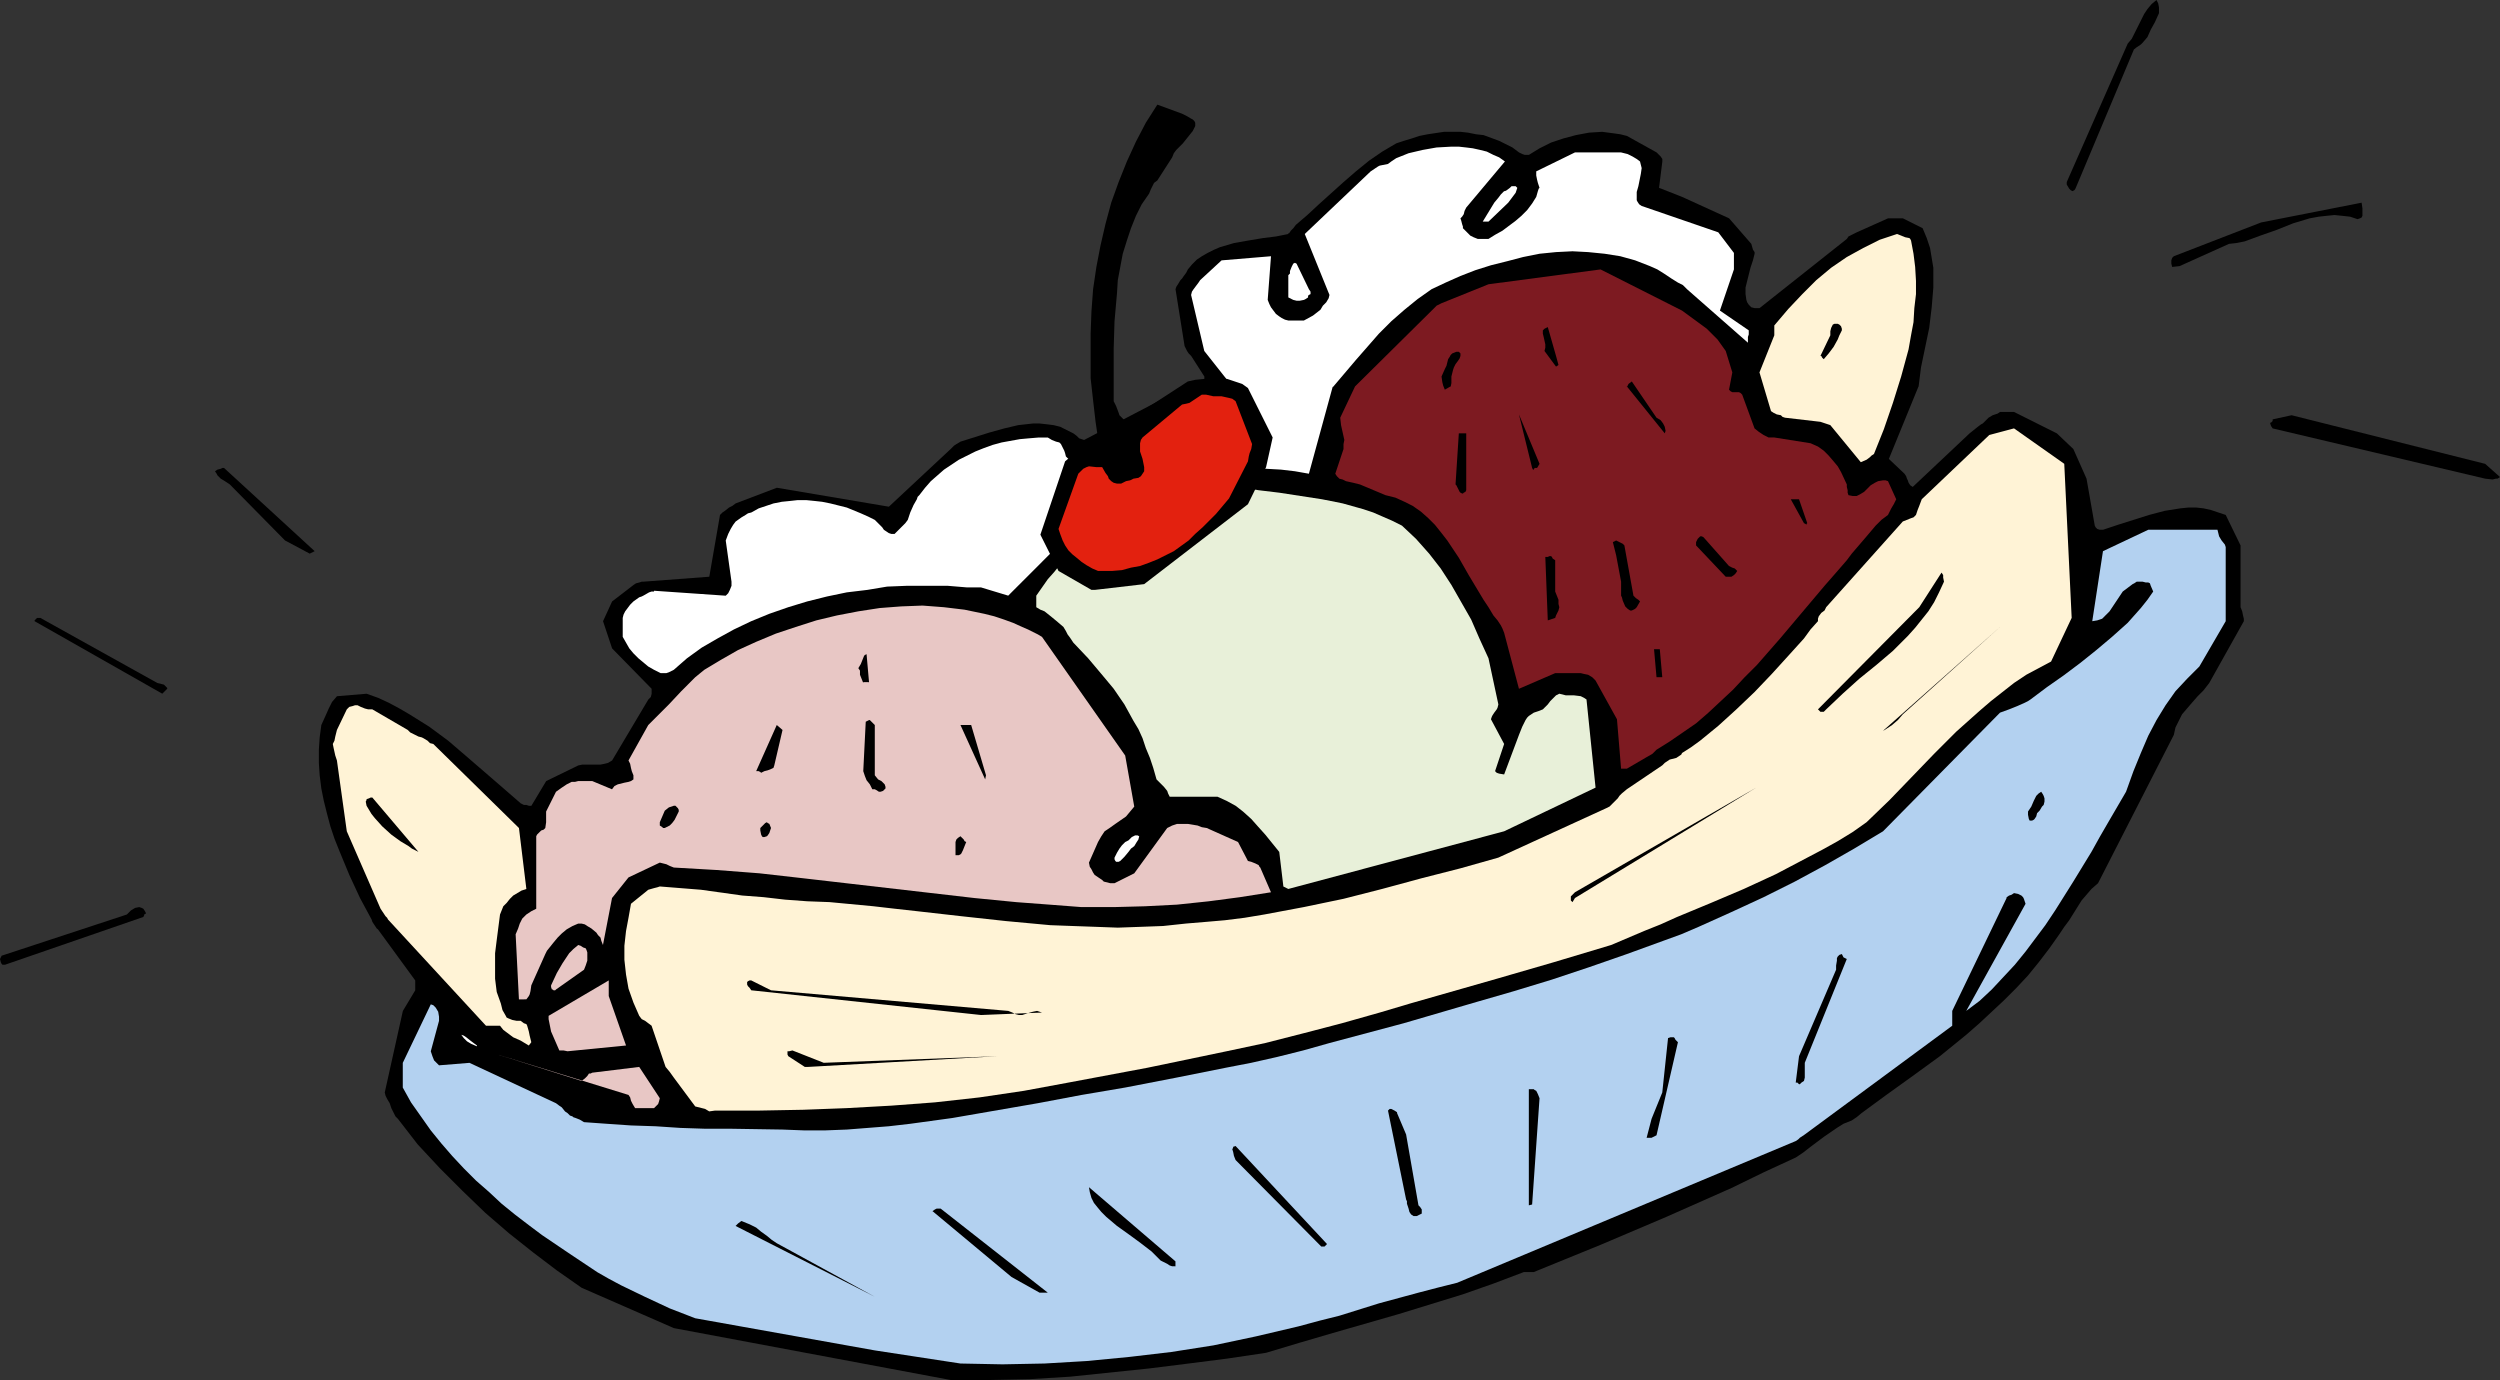 <?xml version="1.0" encoding="UTF-8" standalone="no"?>
<svg
   version="1.0"
   width="129.766mm"
   height="71.631mm"
   id="svg58"
   sodipodi:docname="Banana Split 08.wmf"
   xmlns:inkscape="http://www.inkscape.org/namespaces/inkscape"
   xmlns:sodipodi="http://sodipodi.sourceforge.net/DTD/sodipodi-0.dtd"
   xmlns="http://www.w3.org/2000/svg"
   xmlns:svg="http://www.w3.org/2000/svg">
  <rect width="100%" height="100%" fill="#333333" stroke="none"/>
  <sodipodi:namedview
     id="namedview58"
     pagecolor="#ffffff"
     bordercolor="#000000"
     borderopacity="0.25"
     inkscape:showpageshadow="2"
     inkscape:pageopacity="0.0"
     inkscape:pagecheckerboard="0"
     inkscape:deskcolor="#d1d1d1"
     inkscape:document-units="mm" />
  <defs
     id="defs1">
    <pattern
       id="WMFhbasepattern"
       patternUnits="userSpaceOnUse"
       width="6"
       height="6"
       x="0"
       y="0" />
  </defs>
  <path
     style="fill:#000000;fill-opacity:1;fill-rule:evenodd;stroke:none"
     d="m 186.486,270.729 h 7.757 l 7.757,-0.162 7.918,-0.485 7.757,-0.808 7.757,-0.808 7.757,-0.97 7.595,-0.97 7.595,-1.131 6.464,-1.94 6.626,-1.94 12.928,-3.717 6.302,-1.94 6.302,-1.94 5.979,-2.101 5.979,-2.263 h 1.939 l 13.09,-5.334 12.928,-5.495 12.766,-5.657 6.302,-3.071 6.302,-2.909 1.454,-0.97 1.454,-1.131 2.586,-1.94 2.586,-1.778 1.293,-0.808 1.616,-0.647 0.97,-0.647 0.97,-0.808 4.848,-3.556 5.171,-3.717 5.333,-3.879 5.171,-4.202 2.586,-2.263 2.424,-2.263 2.424,-2.263 2.424,-2.424 2.262,-2.424 2.101,-2.586 2.101,-2.748 1.939,-2.748 0.97,-1.455 0.97,-1.293 1.616,-2.586 0.808,-1.293 0.97,-1.131 0.97,-1.131 1.293,-1.131 14.867,-29.093 0.323,-1.455 0.646,-1.293 0.646,-1.293 0.97,-1.131 0.97,-1.131 1.131,-1.293 1.131,-1.131 1.131,-1.455 6.787,-12.122 v -0.485 l -0.162,-0.647 -0.162,-0.808 -0.323,-0.808 v -12.122 l -2.909,-5.98 -1.454,-0.485 -1.454,-0.485 -1.454,-0.323 -1.454,-0.162 h -1.454 l -1.616,0.162 -3.07,0.485 -3.07,0.808 -3.07,0.97 -3.07,0.97 -2.909,0.97 h -0.646 l -0.485,-0.162 -0.323,-0.323 -0.162,-0.323 -1.616,-9.213 -2.586,-5.819 -3.232,-3.071 -8.403,-4.202 h -2.747 l -0.485,0.323 -0.97,0.323 -0.808,0.485 -0.485,0.485 -0.323,0.323 -0.323,0.323 -0.323,0.162 -0.646,0.485 -0.808,0.647 -0.808,0.647 -11.15,10.506 -0.485,-0.323 -0.323,-0.485 -0.162,-0.485 -0.162,-0.323 -0.162,-0.485 -0.323,-0.485 -3.07,-2.909 5.818,-14.223 v 0.162 l 0.485,-3.879 0.808,-3.879 0.808,-3.879 0.485,-4.041 0.323,-3.879 v -1.94 -1.94 l -0.323,-1.94 -0.323,-1.94 -0.646,-1.94 -0.808,-1.94 -3.878,-1.94 h -2.909 l -6.141,2.748 -0.97,0.485 -0.646,0.323 -0.323,0.485 v 0 l -17.13,13.577 h -0.97 l -0.646,-0.162 -0.485,-0.485 -0.323,-0.485 -0.162,-0.485 -0.162,-1.131 v -1.293 l 0.323,-1.293 0.646,-2.586 0.485,-1.455 0.323,-1.293 v -0.323 l -0.323,-0.485 -0.323,-1.131 -4.363,-5.011 -9.211,-4.202 -4.525,-1.778 0.646,-5.172 v -0.485 l -0.323,-0.485 -0.323,-0.323 -0.485,-0.485 -5.818,-3.233 -1.293,-0.323 -1.131,-0.162 -2.424,-0.323 -2.586,0.162 -2.586,0.485 -2.424,0.647 -2.424,0.808 -2.262,1.131 -2.101,1.293 h -0.808 l -0.485,-0.162 -0.646,-0.323 -1.293,-0.97 -1.293,-0.647 -1.293,-0.647 -3.07,-1.131 -1.454,-0.162 -1.616,-0.323 -1.454,-0.162 h -1.616 -1.616 l -3.232,0.485 -1.616,0.323 -1.454,0.485 -1.616,0.485 -1.454,0.485 -2.747,1.616 -2.586,1.778 -2.586,2.101 -2.424,2.101 -4.848,4.364 -2.262,2.101 -2.262,1.94 -0.485,0.647 -0.485,0.485 -0.323,0.485 h -0.162 v 0.162 l -2.424,0.485 -2.586,0.323 -2.909,0.485 -2.747,0.485 -2.747,0.808 -1.131,0.485 -1.293,0.647 -1.131,0.647 -0.97,0.647 -0.97,0.97 -0.808,0.97 -0.323,0.647 -0.485,0.647 -0.323,0.485 -0.323,0.323 -0.485,0.808 -0.323,0.485 -0.162,0.485 1.778,11.152 0.485,0.97 0.323,0.485 0.485,0.485 2.586,4.041 v 0.485 0.485 l -0.162,0.323 -0.323,0.323 -5.171,1.455 -17.938,9.375 -0.485,-0.162 -0.485,-0.162 -0.485,-0.485 -0.646,-0.485 -1.293,-0.647 -1.293,-0.647 -1.293,-0.323 -1.293,-0.162 -1.454,-0.162 h -1.293 l -1.454,0.162 -1.454,0.162 -2.747,0.647 -2.909,0.808 -5.656,1.778 -0.808,0.485 -0.485,0.323 -0.646,0.647 -12.12,11.314 -21.978,-3.717 -8.08,3.071 -0.646,0.485 -0.646,0.323 -0.808,0.647 -0.485,0.323 -0.485,0.485 -2.101,12.122 -12.928,0.97 h -0.323 l -0.485,0.162 -0.646,0.162 -0.485,0.323 -4.202,3.233 -1.778,3.879 1.778,5.334 7.757,7.92 v 0.97 l -0.162,0.647 -0.485,0.485 -7.11,11.961 -0.808,0.485 -0.646,0.162 -0.808,0.162 h -0.808 -0.97 -0.808 -0.97 l -0.808,0.162 -6.302,3.071 -2.909,4.849 h -0.485 l -0.485,-0.162 h -0.485 l -0.646,-0.323 -3.717,-3.233 -3.555,-3.071 -3.555,-3.071 -3.394,-2.909 -3.717,-2.748 -3.878,-2.424 -1.939,-1.131 -2.101,-1.131 -2.101,-0.97 -2.262,-0.808 -5.818,0.485 -0.97,1.131 -0.646,1.293 -0.646,1.455 -0.808,1.778 -0.323,2.424 -0.162,2.424 v 2.586 l 0.162,2.424 0.323,2.586 0.485,2.424 0.646,2.586 0.646,2.424 0.808,2.424 0.97,2.424 1.939,4.687 2.101,4.526 2.262,4.202 0.162,0.485 0.323,0.485 0.646,0.97 v -0.162 l 7.434,10.183 v 1.94 l -2.424,4.041 -3.555,16.001 0.162,0.647 0.323,0.647 0.485,0.808 0.323,0.97 0.485,0.97 0.323,0.647 0.485,0.485 3.878,5.011 4.363,4.687 4.363,4.364 4.525,4.364 4.686,4.041 4.686,3.717 4.686,3.556 4.848,3.394 18.099,7.92 z"
     id="path1" />
  <path
     style="fill:#b3d1f0;fill-opacity:1;fill-rule:evenodd;stroke:none"
     d="m 188.425,267.497 8.242,0.162 8.242,-0.162 8.242,-0.485 8.403,-0.808 8.242,-0.97 8.242,-1.293 8.403,-1.778 8.242,-1.94 4.202,-1.131 3.878,-0.97 7.757,-2.424 7.757,-2.101 3.717,-0.97 3.878,-0.97 66.418,-27.8 0.485,-0.323 0.323,-0.323 0.485,-0.323 0.485,-0.323 28.926,-21.335 v -2.909 l 10.666,-22.143 v -0.162 l 0.485,-0.323 0.485,-0.162 0.485,-0.323 0.808,0.162 0.646,0.323 0.323,0.323 0.162,0.323 0.162,0.485 0.162,0.485 -11.635,21.012 2.586,-1.94 2.424,-2.263 4.525,-4.849 2.101,-2.586 1.939,-2.586 1.939,-2.586 1.939,-2.909 3.555,-5.657 3.555,-5.819 1.616,-2.909 1.778,-3.071 3.394,-5.819 1.454,-4.041 1.454,-3.556 1.454,-3.394 1.616,-3.071 1.778,-2.909 1.939,-2.748 2.262,-2.424 2.424,-2.424 5.171,-8.89 v -13.739 -0.808 l -0.162,-0.485 -0.646,-0.808 -0.485,-0.808 -0.162,-0.647 -0.162,-0.647 h -13.574 l -8.888,4.202 -2.101,13.739 0.97,-0.162 0.97,-0.323 0.646,-0.647 0.808,-0.808 1.293,-1.94 1.293,-1.94 0.646,-0.485 0.646,-0.485 0.646,-0.485 0.323,-0.162 0.485,-0.323 h 1.131 l 0.646,0.162 h 0.485 l 0.323,0.162 0.162,0.485 0.485,1.131 -1.131,1.616 -1.293,1.616 -1.293,1.455 -1.293,1.455 -3.07,2.748 -3.07,2.586 -3.232,2.586 -3.232,2.424 -3.232,2.263 -3.232,2.424 -0.485,0.323 -0.646,0.323 -1.454,0.647 -1.616,0.647 -1.778,0.647 -22.947,23.275 -5.656,3.394 -5.656,3.233 -5.979,3.233 -6.141,3.071 -6.302,2.909 -6.464,2.909 -3.394,1.455 -3.555,1.293 -7.11,2.586 -7.434,2.586 -7.272,2.424 -7.434,2.263 -7.272,2.101 -14.382,4.202 -14.544,3.879 -5.171,1.455 -5.171,1.293 -5.01,1.131 -5.01,0.97 -9.696,1.94 -5.01,0.97 -5.01,0.97 -8.565,1.455 -8.565,1.616 -8.403,1.455 -8.403,1.455 -8.242,1.131 -4.202,0.485 -8.242,0.647 -4.202,0.162 h -4.202 l -4.202,-0.162 -10.181,-0.162 h -5.01 l -4.848,-0.162 -4.848,-0.323 -4.848,-0.162 -4.686,-0.323 -4.525,-0.323 -0.808,-0.485 -0.808,-0.323 -0.485,-0.162 -0.162,-0.162 v 0 l -0.485,-0.162 -0.162,-0.162 -0.323,-0.323 -0.485,-0.323 -0.646,-0.808 -0.485,-0.323 -0.646,-0.485 -16.968,-7.92 -5.979,0.485 -0.485,-0.485 -0.485,-0.485 -0.323,-0.808 -0.323,-0.97 1.616,-5.98 v -0.808 l -0.162,-0.97 -0.485,-0.808 -0.485,-0.485 -0.485,-0.162 -5.494,11.476 v 4.849 l 1.616,2.909 1.939,2.748 1.939,2.748 2.101,2.586 2.101,2.424 2.262,2.424 2.424,2.424 2.586,2.263 2.424,2.263 2.586,2.101 2.747,2.101 2.586,1.94 5.494,3.717 5.333,3.556 2.262,1.293 2.424,1.293 4.686,2.263 4.848,2.263 5.01,1.94 35.229,6.304 z"
     id="path2" />
  <path
     style="fill:#000000;fill-opacity:1;fill-rule:evenodd;stroke:none"
     d="m 171.619,254.405 -19.23,-10.506 -0.485,-0.323 -0.485,-0.323 -0.97,-0.808 -1.131,-0.808 -0.97,-0.808 -1.293,-0.647 -1.616,-0.647 -0.646,0.485 -0.485,0.485 z"
     id="path3" />
  <path
     style="fill:#000000;fill-opacity:1;fill-rule:evenodd;stroke:none"
     d="m 204.424,253.597 h 1.131 l -21.008,-16.486 h -0.808 l -0.323,0.162 -0.485,0.323 v 0 l 15.514,12.93 5.494,3.071 z"
     id="path4" />
  <path
     style="fill:#000000;fill-opacity:1;fill-rule:evenodd;stroke:none"
     d="m 230.603,248.425 v -0.97 l -16.968,-14.547 0.162,0.97 0.323,1.131 0.485,0.97 0.646,0.808 0.808,0.97 0.97,0.97 2.101,1.778 2.262,1.616 2.424,1.778 2.101,1.616 0.97,0.97 0.808,0.808 1.293,0.647 0.485,0.323 0.485,0.162 z"
     id="path5" />
  <path
     style="fill:#000000;fill-opacity:1;fill-rule:evenodd;stroke:none"
     d="m 259.853,244.545 0.485,-0.485 -17.938,-19.234 -0.485,0.162 v 0.162 l -0.162,0.323 0.162,0.485 0.162,0.808 0.323,0.808 16.806,16.971 z"
     id="path6" />
  <path
     style="fill:#000000;fill-opacity:1;fill-rule:evenodd;stroke:none"
     d="m 277.952,238.565 0.97,-0.485 v -0.808 l -0.323,-0.485 -0.323,-0.323 -2.424,-13.9 -1.778,-4.202 v 0 -0.162 l -0.485,-0.323 -0.323,-0.162 -0.323,-0.162 h -0.323 l -0.323,0.323 3.555,17.456 0.162,0.323 v 0.485 l 0.162,0.485 0.162,0.485 0.162,0.647 0.323,0.485 0.485,0.323 z"
     id="path7" />
  <path
     style="fill:#000000;fill-opacity:1;fill-rule:evenodd;stroke:none"
     d="m 299.929,236.464 0.646,-0.162 1.454,-20.85 -0.323,-0.808 -0.323,-0.647 -0.323,-0.162 -0.162,-0.162 h -0.485 -0.485 z"
     id="path8" />
  <path
     style="fill:#000000;fill-opacity:1;fill-rule:evenodd;stroke:none"
     d="m 324.008,223.21 0.97,-0.485 4.202,-18.264 -0.485,-0.485 -0.162,-0.323 -0.162,-0.162 h -0.162 -0.162 -0.323 l -0.485,0.162 -1.131,10.668 -2.101,5.172 -0.97,3.717 z"
     id="path9" />
  <path
     style="fill:#fff3d6;fill-opacity:1;fill-rule:evenodd;stroke:none"
     d="m 140.269,217.877 h 8.565 l 8.726,-0.162 8.565,-0.323 8.726,-0.485 8.565,-0.647 8.726,-0.97 8.726,-1.293 8.726,-1.616 15.514,-2.909 15.514,-3.233 7.595,-1.616 7.595,-1.94 7.434,-1.94 7.434,-2.101 5.979,-1.778 5.656,-1.616 11.312,-3.233 11.15,-3.233 11.312,-3.394 6.464,-2.748 3.232,-1.293 3.232,-1.455 6.626,-2.748 6.464,-2.748 6.302,-2.909 6.141,-3.233 3.07,-1.616 2.909,-1.616 2.909,-1.778 2.747,-1.94 4.525,-4.364 4.363,-4.526 4.363,-4.526 4.363,-4.364 4.525,-4.041 2.262,-1.94 2.262,-1.778 2.262,-1.778 2.424,-1.616 2.424,-1.293 2.424,-1.293 4.04,-8.566 -1.454,-30.225 -9.858,-6.95 -4.848,1.293 -13.251,12.607 -0.485,1.293 -0.323,0.808 -0.162,0.485 -0.162,0.485 -0.485,0.485 -0.485,0.162 -0.808,0.323 -0.808,0.323 -15.029,16.809 -0.323,0.647 -0.646,0.485 -0.485,0.647 -0.162,0.485 v 0.485 l -1.454,1.616 -1.293,1.778 -3.07,3.394 -3.232,3.556 -3.394,3.556 -3.555,3.394 -3.555,3.233 -3.555,2.909 -1.778,1.293 -1.778,1.131 -0.162,0.323 -0.485,0.323 -0.485,0.323 -0.646,0.162 -0.646,0.162 -0.97,0.647 -0.485,0.485 -6.949,4.687 -0.97,0.808 -0.485,0.485 -0.323,0.485 -0.97,0.97 -0.646,0.647 -0.646,0.323 -21.17,9.698 -7.434,2.101 -7.595,1.94 -7.757,2.101 -7.595,1.94 -7.757,1.616 -7.757,1.455 -3.878,0.647 -3.878,0.485 -3.717,0.323 -3.878,0.323 -4.525,0.485 -4.363,0.162 -4.525,0.162 -4.363,-0.162 -4.525,-0.162 -4.363,-0.162 -8.726,-0.808 -8.888,-0.97 -8.565,-0.97 -4.363,-0.485 -4.202,-0.485 -8.565,-0.808 -4.363,-0.162 -4.363,-0.323 -4.202,-0.485 -4.202,-0.323 -8.08,-1.131 -4.04,-0.323 -4.04,-0.323 -0.485,0.162 -0.646,0.162 -1.131,0.323 -3.394,2.748 -0.485,2.748 -0.485,2.586 -0.323,2.909 v 2.748 l 0.323,2.909 0.485,2.748 0.97,2.748 1.131,2.586 0.485,0.647 0.646,0.323 0.646,0.485 0.646,0.485 2.747,8.081 0.808,0.97 0.808,1.131 4.202,5.657 0.646,0.162 0.646,0.162 0.646,0.162 0.808,0.485 z"
     id="path10" />
  <path
     style="fill:#e8c7c5;fill-opacity:1;fill-rule:evenodd;stroke:none"
     d="m 125.401,217.392 h 2.909 l 0.323,-0.323 0.485,-0.485 0.162,-0.485 0.162,-0.647 -4.04,-6.142 -9.211,1.131 -0.323,0.162 h -0.323 l -0.323,0.485 -0.485,0.485 -0.646,0.485 -16.968,-5.334 26.179,8.081 0.323,0.485 0.162,0.647 0.323,0.647 0.485,0.808 z"
     id="path11" />
  <path
     style="fill:#000000;fill-opacity:1;fill-rule:evenodd;stroke:none"
     d="m 352.934,212.704 h 0.162 l 0.323,-0.323 0.485,-0.323 0.162,-0.647 v -2.909 l 8.242,-20.365 -0.323,-0.162 -0.323,-0.162 -0.323,-0.647 -0.485,0.162 -0.323,0.323 -0.162,0.323 v 0.485 l -0.162,0.97 v 0.808 l -7.272,16.971 -0.646,5.172 h 0.323 l 0.162,0.162 z"
     id="path12" />
  <path
     style="fill:#000000;fill-opacity:1;fill-rule:evenodd;stroke:none"
     d="m 158.529,209.31 37.168,-2.101 -34.098,1.293 -6.141,-2.424 -0.646,0.162 h -0.323 v 0.323 0.162 0.162 l 0.162,0.323 3.232,2.101 z"
     id="path13" />
  <path
     style="fill:#e8c7c5;fill-opacity:1;fill-rule:evenodd;stroke:none"
     d="m 111.342,206.239 11.474,-1.131 -3.394,-9.698 v -3.071 l -11.797,6.95 v 0.647 l 0.162,0.808 0.162,0.808 0.162,0.808 1.616,3.717 h 0.808 z"
     id="path14" />
  <path
     style="fill:#ffffff;fill-opacity:1;fill-rule:evenodd;stroke:none"
     d="m 93.566,205.108 -0.646,-0.485 -0.646,-0.485 -0.808,-0.647 -0.485,-0.323 -0.485,-0.162 0.485,0.647 0.646,0.647 0.808,0.485 1.131,0.485 z"
     id="path15" />
  <path
     style="fill:#fff3d6;fill-opacity:1;fill-rule:evenodd;stroke:none"
     d="m 104.232,204.461 -0.162,-0.647 -0.162,-0.647 -0.162,-0.808 -0.323,-1.131 v 0 l -0.162,-0.323 -0.485,-0.162 -0.646,-0.485 h -0.808 l -0.808,-0.162 -0.808,-0.323 -0.323,-0.162 -0.162,-0.323 -0.646,-1.131 -0.323,-1.293 -0.808,-2.263 -0.323,-2.586 v -2.424 -2.586 l 0.323,-2.586 0.646,-5.011 0.323,-0.808 0.323,-0.808 0.646,-0.647 0.646,-0.808 0.646,-0.647 0.808,-0.485 0.808,-0.485 0.97,-0.323 -1.454,-11.961 -16.806,-16.486 -0.646,-0.162 -0.485,-0.485 -0.808,-0.485 -0.323,-0.162 -0.646,-0.162 -0.97,-0.485 -0.646,-0.323 -0.485,-0.485 -6.949,-4.041 h -0.808 l -0.646,-0.162 -0.808,-0.323 -0.646,-0.323 h -0.485 l -0.485,0.162 -0.646,0.162 -0.485,0.485 -1.939,4.041 -0.162,0.647 -0.162,0.647 -0.162,0.808 -0.323,0.647 0.162,0.808 0.323,1.455 0.323,0.97 1.939,13.9 6.626,15.193 0.323,0.485 0.323,0.485 0.323,0.485 0.323,0.323 0.162,0.323 19.23,20.85 h 0.485 1.454 0.808 l 0.646,0.808 0.646,0.485 1.293,0.97 1.454,0.647 0.808,0.485 0.808,0.485 z"
     id="path16" />
  <path
     style="fill:#000000;fill-opacity:1;fill-rule:evenodd;stroke:none"
     d="m 192.465,199.128 11.958,-0.485 -0.485,-0.162 -0.485,-0.162 -0.808,0.162 -1.131,0.323 -0.97,0.323 h -0.646 l -0.646,-0.162 -0.646,-0.323 -0.808,-0.323 -46.541,-4.041 -3.878,-1.94 h -0.323 l -0.323,0.162 -0.162,0.162 v 0.485 l 0.162,0.323 0.323,0.323 0.323,0.485 z"
     id="path17" />
  <path
     style="fill:#e8c7c5;fill-opacity:1;fill-rule:evenodd;stroke:none"
     d="m 103.262,196.057 0.485,-0.647 0.162,-0.323 0.162,-0.647 0.162,-1.131 2.747,-6.142 0.323,-0.647 0.646,-0.808 0.646,-0.808 0.808,-0.97 0.808,-0.808 0.97,-0.808 1.131,-0.647 1.131,-0.485 h 0.162 0.485 l 0.646,0.162 0.485,0.323 0.808,0.485 0.97,0.808 0.323,0.485 0.485,0.485 0.162,0.647 0.323,0.808 1.778,-9.213 3.232,-4.041 6.141,-2.909 0.646,0.162 0.646,0.162 0.646,0.323 0.808,0.323 8.403,0.485 8.403,0.647 8.565,0.97 8.403,0.97 16.806,1.94 8.403,0.97 8.242,0.808 6.464,0.485 6.302,0.485 h 6.302 l 6.141,-0.162 6.302,-0.323 6.141,-0.647 6.141,-0.808 6.141,-0.97 -2.101,-4.849 -0.162,-0.162 -0.162,-0.323 -0.646,-0.323 -0.808,-0.323 -0.646,-0.162 -1.939,-3.717 -6.141,-2.748 -0.97,-0.162 -0.808,-0.323 -1.939,-0.323 h -0.97 -1.131 l -0.97,0.323 -0.97,0.485 -6.464,8.89 -3.878,1.94 h -0.808 l -1.293,-0.323 -0.323,-0.323 -0.485,-0.323 -0.97,-0.647 -0.323,-0.485 -0.323,-0.647 -0.323,-0.485 -0.162,-0.808 1.778,-4.041 0.646,-1.131 0.646,-0.97 0.97,-0.647 1.131,-0.808 2.101,-1.455 0.808,-0.97 0.808,-0.97 -1.778,-10.021 -16.322,-23.275 -0.808,-0.485 -0.97,-0.485 -0.97,-0.485 -1.131,-0.485 -1.778,-0.808 -1.778,-0.647 -1.939,-0.647 -1.939,-0.485 -3.878,-0.808 -4.04,-0.485 -4.202,-0.323 -4.202,0.162 -4.202,0.323 -4.202,0.647 -4.202,0.808 -4.04,0.97 -4.04,1.293 -3.878,1.293 -3.878,1.616 -3.555,1.616 -3.394,1.94 -3.232,1.94 -1.778,1.455 -1.454,1.455 -1.293,1.293 -2.424,2.586 -1.293,1.293 -1.293,1.293 -1.454,1.455 -3.878,6.95 0.323,0.647 0.162,0.808 0.162,0.647 0.323,0.808 v 0.485 0.323 l -0.485,0.323 -0.485,0.162 -0.808,0.162 -1.293,0.323 -0.646,0.323 -0.485,0.647 -3.878,-1.616 h -2.747 l -0.646,0.162 h -0.646 l -0.97,0.485 -0.97,0.647 -1.131,0.808 -1.939,3.879 v 1.455 0.647 l -0.162,1.131 -0.323,0.323 -0.485,0.162 -0.485,0.485 -0.323,0.323 -0.162,0.323 v 14.223 l -0.97,0.485 -0.485,0.323 -0.485,0.323 -0.808,0.808 -0.485,0.97 -0.323,0.97 -0.485,1.131 0.646,12.769 z"
     id="path18" />
  <path
     style="fill:#e8c7c5;fill-opacity:1;fill-rule:evenodd;stroke:none"
     d="m 109.08,194.117 5.494,-3.879 0.323,-0.808 0.323,-0.97 v -1.131 -0.485 l -0.162,-0.485 -0.162,-0.323 -0.485,-0.162 -0.485,-0.323 -0.485,-0.162 -0.97,0.808 -0.808,0.808 -0.646,0.97 -0.646,0.97 -1.131,1.94 -1.131,2.424 v 0.323 l 0.162,0.485 h 0.162 l 0.162,0.162 h 0.323 z"
     id="path19" />
  <path
     style="fill:#000000;fill-opacity:1;fill-rule:evenodd;stroke:none"
     d="m 0.97,189.268 27.149,-9.375 0.162,-0.323 v -0.162 l 0.323,-0.162 v 0 -0.162 l -0.162,-0.323 -0.323,-0.485 -0.323,-0.162 -0.485,-0.162 -0.808,0.162 -0.808,0.485 -0.808,0.808 -24.563,8.081 -0.162,0.323 L 0,188.137 l 0.162,0.647 0.162,0.323 0.162,0.162 h 0.162 z"
     id="path20" />
  <path
     style="fill:#000000;fill-opacity:1;fill-rule:evenodd;stroke:none"
     d="m 308.979,176.176 35.552,-21.658 -35.552,20.527 v 0 l -0.162,0.162 -0.485,0.485 -0.162,0.162 v 0.323 0.485 l 0.323,0.323 z"
     id="path21" />
  <path
     style="fill:#e8f0d9;fill-opacity:1;fill-rule:evenodd;stroke:none"
     d="m 252.742,174.398 42.339,-11.314 17.938,-8.566 -1.778,-17.294 -0.485,-0.323 -0.646,-0.323 -1.293,-0.162 h -0.808 -0.808 l -1.293,-0.323 -0.646,0.323 -0.485,0.485 -0.646,0.647 -0.485,0.647 -0.97,0.97 -0.808,0.323 -0.485,0.162 -0.485,0.162 -0.97,0.647 -0.323,0.323 -0.323,0.485 -0.323,0.647 -0.323,0.647 -0.323,0.808 -0.323,0.808 -2.909,7.758 -0.97,-0.162 -0.485,-0.162 -0.323,-0.323 1.778,-5.334 -2.586,-4.849 0.162,-0.485 0.162,-0.323 0.323,-0.485 0.485,-0.647 0.162,-0.323 0.162,-0.647 -1.939,-9.051 -1.778,-3.879 -1.616,-3.717 -1.939,-3.394 -1.939,-3.394 -2.101,-3.233 -2.262,-2.909 -2.586,-2.909 -2.747,-2.586 -1.939,-0.97 -3.717,-1.616 -1.939,-0.647 -4.04,-1.131 -4.04,-0.808 -8.403,-1.293 -4.04,-0.485 -4.04,-0.647 h -0.808 l -0.646,0.162 -0.808,0.162 -0.97,0.323 -10.989,1.778 -3.878,1.616 -3.717,1.778 -3.555,1.94 -3.232,2.263 -3.232,2.424 -1.454,1.293 -1.454,1.293 -1.293,1.616 -1.293,1.455 -1.131,1.616 -1.131,1.616 v 1.131 1.131 l 0.808,0.485 0.808,0.323 0.808,0.647 0.808,0.647 0.97,0.808 1.131,0.97 0.485,0.808 0.323,0.647 0.485,0.647 0.323,0.485 0.323,0.485 2.909,3.071 2.586,3.071 2.424,2.909 2.101,3.071 1.778,3.233 0.97,1.616 0.808,1.778 0.646,1.94 0.808,1.94 0.646,1.94 0.646,2.263 0.646,0.647 0.808,0.808 0.646,0.808 0.162,0.485 0.323,0.647 h 9.373 l 1.778,0.808 1.778,0.97 1.454,1.131 1.616,1.455 1.293,1.455 1.454,1.616 2.747,3.394 0.808,6.788 z"
     id="path22" />
  <path
     style="fill:#000000;fill-opacity:1;fill-rule:evenodd;stroke:none"
     d="M 332.088,172.944 352.772,162.438 Z"
     id="path23" />
  <path
     style="fill:#ffffff;fill-opacity:1;fill-rule:evenodd;stroke:none"
     d="m 219.776,168.903 0.808,-0.808 0.808,-0.97 0.485,-0.647 0.646,-0.485 0.485,-0.808 0.323,-0.485 0.162,-0.647 -0.323,-0.162 h -0.485 l -0.323,0.162 -0.323,0.162 -0.646,0.647 -0.323,0.162 -0.323,0.162 -0.646,0.647 -0.485,0.647 -0.485,0.808 -0.485,0.97 v 0.323 l 0.162,0.323 0.162,0.162 h 0.162 0.323 z"
     id="path24" />
  <path
     style="fill:#000000;fill-opacity:1;fill-rule:evenodd;stroke:none"
     d="m 82.093,167.125 -9.05,-10.668 h -0.323 l -0.323,0.162 -0.485,0.162 v 0.162 l -0.162,0.323 0.162,0.808 0.485,0.808 0.485,0.808 0.646,0.808 1.454,1.616 1.778,1.616 1.778,1.293 0.808,0.485 0.808,0.485 0.646,0.485 0.646,0.323 0.323,0.162 z"
     id="path25" />
  <path
     style="fill:#000000;fill-opacity:1;fill-rule:evenodd;stroke:none"
     d="m 188.102,167.771 0.323,-0.162 0.162,-0.162 0.323,-0.647 0.323,-0.808 0.323,-0.808 -0.323,-0.162 -0.162,-0.323 -0.646,-0.647 -0.485,0.323 -0.323,0.323 -0.162,0.485 v 0.485 0.647 0.97 0.485 z"
     id="path26" />
  <path
     style="fill:#000000;fill-opacity:1;fill-rule:evenodd;stroke:none"
     d="m 150.449,164.054 0.162,-0.162 0.323,-0.485 0.323,-0.97 -0.323,-0.808 -0.323,-0.162 -0.162,-0.162 -0.323,0.162 -0.162,0.162 v 0 l -0.808,0.808 v 0.485 l 0.162,0.808 0.162,0.323 0.162,0.162 h 0.323 z"
     id="path27" />
  <path
     style="fill:#000000;fill-opacity:1;fill-rule:evenodd;stroke:none"
     d="m 130.411,162.438 0.97,-0.485 0.485,-0.485 0.485,-0.647 0.323,-0.647 0.485,-0.97 v -0.323 l -0.162,-0.323 -0.323,-0.323 -0.162,-0.162 h -0.323 l -0.485,0.162 -0.485,0.162 -0.808,0.647 -0.485,1.131 -0.485,1.131 v 0.162 0.485 l 0.485,0.323 0.162,0.162 z"
     id="path28" />
  <path
     style="fill:#000000;fill-opacity:1;fill-rule:evenodd;stroke:none"
     d="m 399.475,160.175 0.162,-0.647 0.485,-0.485 0.485,-0.808 0.323,-0.323 0.162,-0.647 v -0.647 l -0.162,-0.485 -0.162,-0.323 -0.323,-0.485 -0.485,0.323 -0.485,0.485 -0.485,0.97 -0.485,1.131 -0.323,0.485 -0.323,0.485 v 0.162 0.485 l 0.162,0.808 0.162,0.323 h 0.323 0.162 l 0.323,-0.162 0.162,-0.162 z"
     id="path29" />
  <path
     style="fill:#000000;fill-opacity:1;fill-rule:evenodd;stroke:none"
     d="m 172.427,155.326 h 0.323 l 0.485,-0.162 0.323,-0.323 0.162,-0.162 v -0.323 l -0.162,-0.485 -0.162,-0.162 -0.485,-0.485 -0.646,-0.323 -0.646,-0.808 v -9.859 l -0.485,-0.485 -0.323,-0.323 -0.162,-0.162 v 0 h -0.162 l -0.323,0.162 -0.323,0.162 -0.485,9.698 0.162,0.485 0.162,0.485 0.323,0.808 0.646,0.808 0.485,0.97 h 0.485 l 0.323,0.162 z"
     id="path30" />
  <path
     style="fill:#000000;fill-opacity:1;fill-rule:evenodd;stroke:none"
     d="m 193.435,152.093 -2.909,-9.859 h -2.101 l 4.848,10.668 z"
     id="path31" />
  <path
     style="fill:#000000;fill-opacity:1;fill-rule:evenodd;stroke:none"
     d="m 149.318,151.608 0.646,-0.323 0.646,-0.162 0.808,-0.323 0.323,-0.162 0.162,-0.485 1.616,-6.95 -1.131,-0.97 -4.04,9.051 h 0.485 l 0.323,0.162 z"
     id="path32" />
  <path
     style="fill:#7d1a21;fill-opacity:1;fill-rule:evenodd;stroke:none"
     d="m 319.16,150.8 3.878,-2.263 1.131,-0.647 0.323,-0.323 0.485,-0.485 2.586,-1.616 2.586,-1.778 2.586,-1.778 2.424,-2.101 2.424,-2.263 2.424,-2.263 2.262,-2.424 2.424,-2.424 4.525,-5.172 8.726,-10.344 2.262,-2.586 2.101,-2.424 0.97,-1.293 0.97,-1.131 1.939,-2.263 1.778,-2.101 1.131,-1.131 1.293,-0.97 0.323,-0.647 0.162,-0.323 0.162,-0.323 0.485,-0.808 0.485,-0.97 -1.616,-3.556 -0.485,-0.162 h -0.485 l -0.97,0.162 -0.646,0.323 -0.808,0.485 -0.646,0.647 -0.646,0.647 -0.808,0.485 -0.646,0.323 h -0.808 l -0.808,-0.162 -0.162,-0.485 v -0.485 l -0.162,-0.647 v -0.485 l -1.131,-2.424 -0.646,-1.131 -0.808,-0.97 -0.97,-1.131 -0.97,-0.97 -1.131,-0.808 -1.454,-0.647 -7.11,-1.131 h -1.131 l -0.97,-0.485 -0.97,-0.647 -0.808,-0.647 -2.424,-6.627 -0.323,-0.323 -0.323,-0.162 h -0.485 -0.808 l -0.323,-0.162 -0.323,-0.323 0.646,-3.394 -1.293,-4.202 -0.808,-1.131 -0.808,-1.131 -0.97,-0.97 -1.131,-1.131 -2.424,-1.778 -2.424,-1.778 -15.998,-8.081 -21.978,2.909 -9.211,3.717 -0.97,0.485 -0.485,0.485 -0.485,0.485 -15.029,14.87 -2.909,6.142 0.162,1.455 0.323,1.455 0.323,1.455 -0.162,0.808 v 0.97 l -1.616,4.849 0.323,0.485 0.485,0.485 0.646,0.162 0.646,0.323 1.454,0.323 1.293,0.323 5.01,2.101 1.939,0.485 1.778,0.808 1.616,0.808 1.616,1.131 1.454,1.293 1.293,1.293 1.293,1.616 1.131,1.455 2.262,3.394 1.939,3.394 1.939,3.233 0.97,1.616 0.97,1.455 0.485,0.808 0.485,0.808 0.808,0.97 0.646,0.97 0.323,0.647 0.323,0.808 2.909,10.991 7.11,-3.071 h 5.01 l 0.646,0.162 0.808,0.162 0.808,0.485 0.323,0.323 0.323,0.323 4.202,7.597 0.808,9.698 z"
     id="path33" />
  <path
     style="fill:#000000;fill-opacity:1;fill-rule:evenodd;stroke:none"
     d="m 369.417,143.365 0.323,-0.162 0.485,-0.323 0.97,-0.647 1.131,-0.97 0.97,-1.131 19.069,-17.133 z"
     id="path34" />
  <path
     style="fill:#000000;fill-opacity:1;fill-rule:evenodd;stroke:none"
     d="m 358.267,139.163 3.232,-3.071 3.232,-2.909 3.394,-2.748 3.232,-2.748 2.909,-2.909 1.454,-1.616 1.293,-1.616 1.293,-1.616 1.131,-1.778 0.97,-1.94 0.97,-2.101 -0.162,-0.808 v -0.485 l -0.323,-0.485 -4.363,6.788 -19.877,20.042 0.485,0.485 h 0.323 0.323 z"
     id="path35" />
  <path
     style="fill:#000000;fill-opacity:1;fill-rule:evenodd;stroke:none"
     d="m 31.835,136.092 0.97,-0.97 v -0.162 l -0.162,-0.162 -0.485,-0.485 -0.646,-0.162 -0.646,-0.162 L 7.918,121.222 H 7.595 7.272 l -0.323,0.323 -0.162,0.162 v 0.162 z"
     id="path36" />
  <path
     style="fill:#000000;fill-opacity:1;fill-rule:evenodd;stroke:none"
     d="m 170.488,133.829 -0.485,-5.495 -0.323,0.162 -0.162,0.162 -0.323,0.808 -0.323,0.808 -0.485,0.808 0.323,0.485 v 0.808 l 0.323,0.808 0.323,0.808 v -0.162 z"
     id="path37" />
  <path
     style="fill:#000000;fill-opacity:1;fill-rule:evenodd;stroke:none"
     d="m 326.108,132.859 -0.485,-5.495 h -1.131 l 0.485,5.495 z"
     id="path38" />
  <path
     style="fill:#ffffff;fill-opacity:1;fill-rule:evenodd;stroke:none"
     d="m 130.411,132.051 h 0.323 l 0.485,-0.162 0.97,-0.485 2.586,-2.263 2.909,-2.101 3.07,-1.778 3.232,-1.778 3.394,-1.616 3.555,-1.455 3.717,-1.293 3.717,-1.131 3.878,-0.97 3.878,-0.808 4.04,-0.485 3.878,-0.647 4.04,-0.162 h 3.878 3.878 l 3.878,0.323 h 2.747 l 5.333,1.616 15.837,-15.84 2.262,-1.293 2.424,-1.293 2.424,-1.293 2.424,-0.97 2.747,-0.97 2.586,-0.808 2.747,-0.808 2.909,-0.647 2.747,-0.323 2.909,-0.485 2.747,-0.162 2.909,-0.162 2.909,0.162 2.909,0.162 2.747,0.323 2.747,0.485 4.686,-17.133 v 0.162 l 4.525,-5.334 2.262,-2.586 2.262,-2.586 2.424,-2.424 2.586,-2.263 2.586,-2.101 2.747,-1.94 2.747,-1.293 2.909,-1.293 2.909,-1.131 3.07,-0.97 3.232,-0.808 3.07,-0.808 3.232,-0.647 3.232,-0.323 3.232,-0.162 3.07,0.162 3.232,0.323 3.07,0.485 2.909,0.808 2.909,1.131 1.454,0.647 1.293,0.808 1.454,0.97 1.293,0.808 0.97,0.485 0.808,0.808 11.958,10.506 v -0.485 -0.647 l 0.162,-0.485 v -0.808 0 l -5.656,-3.879 2.747,-8.081 v -3.071 -0.162 l -3.07,-4.041 -15.029,-5.172 -0.485,-0.323 -0.323,-0.485 -0.162,-0.323 V 38.791 37.66 l 0.323,-1.131 0.485,-2.424 0.162,-1.131 -0.162,-0.647 -0.162,-0.647 -0.646,-0.485 -0.808,-0.485 -0.97,-0.485 -1.293,-0.323 h -9.05 l -7.595,3.717 v 0.808 l 0.162,0.808 0.162,0.647 0.323,0.97 -0.162,0.162 -0.162,0.485 -0.323,1.131 -0.808,1.293 -0.97,1.293 -1.131,1.131 -1.131,0.97 -1.293,0.97 -1.293,0.97 -1.454,0.808 -1.293,0.808 h -2.101 l -0.808,-0.323 -0.646,-0.323 -0.646,-0.647 -0.323,-0.323 -0.485,-0.485 V 44.448 l -0.162,-0.485 -0.162,-0.647 -0.162,-0.485 0.323,-0.323 0.323,-0.485 0.162,-0.647 0.323,-0.647 7.595,-9.051 -1.131,-0.808 -1.131,-0.485 -1.293,-0.647 -1.293,-0.323 -1.454,-0.323 -1.293,-0.162 -1.454,-0.162 h -1.454 l -2.909,0.162 -2.747,0.485 -2.747,0.647 -2.424,0.97 -0.97,0.647 -0.646,0.485 -0.808,0.162 -0.808,0.162 -0.323,0.162 -0.485,0.323 -0.97,0.647 -12.928,12.284 4.848,11.961 -0.162,0.647 -0.485,0.808 -0.646,0.647 -0.485,0.808 -1.454,1.131 -1.778,0.97 h -3.07 l -0.646,-0.162 -0.646,-0.323 -0.485,-0.323 -0.646,-0.485 -0.485,-0.647 -0.485,-0.647 -0.323,-0.647 -0.323,-0.808 0.646,-8.566 -9.696,0.808 -4.202,3.879 -0.323,0.485 -0.485,0.647 -0.485,0.647 -0.323,0.485 -0.162,0.647 2.586,10.991 5.494,6.95 v 0.162 l -0.162,0.485 v 0.485 l -0.323,0.323 -0.323,0.162 -0.323,0.162 -2.101,0.162 -2.262,0.323 -1.939,0.485 -2.101,0.485 -1.939,0.647 -1.939,0.808 -3.555,1.616 -3.555,1.94 -3.232,2.101 -3.232,2.101 -3.232,1.94 h -0.808 l -1.131,-0.162 -0.162,-0.162 -0.323,-0.323 -0.162,-0.647 -0.162,-0.485 -0.162,-0.323 -0.485,-0.97 -0.323,-0.323 -0.646,-0.162 -0.808,-0.323 -0.808,-0.485 h -1.778 l -1.939,0.162 -1.778,0.162 -1.778,0.323 -1.778,0.323 -1.778,0.485 -1.778,0.647 -1.616,0.647 -3.232,1.616 -1.454,0.97 -1.454,0.97 -1.293,1.131 -1.293,1.131 -1.131,1.293 -1.131,1.455 -0.323,0.323 -0.162,0.485 -0.646,1.131 -0.646,1.455 -0.485,1.455 -0.485,0.647 -0.646,0.647 -1.454,1.455 h -0.646 l -0.485,-0.162 -0.485,-0.323 -0.485,-0.323 -0.323,-0.485 -0.485,-0.485 -0.97,-0.97 -1.293,-0.647 -1.454,-0.647 -2.747,-1.131 -3.232,-0.808 -1.616,-0.323 -1.454,-0.162 -1.616,-0.162 h -1.778 l -1.454,0.162 -1.616,0.162 -1.616,0.323 -1.454,0.485 -1.454,0.485 -1.454,0.808 -0.646,0.162 -0.485,0.323 -0.808,0.485 -1.131,0.808 -0.485,0.647 -0.485,0.808 -0.485,0.97 -0.485,1.293 1.131,8.081 v 0.808 l -0.323,0.808 -0.323,0.647 -0.485,0.485 -14.059,-0.97 V 116.05 h -0.485 l -0.485,0.162 -1.131,0.647 -0.323,0.162 -0.485,0.162 -1.131,0.808 -0.646,0.647 -0.485,0.647 -0.485,0.647 -0.323,0.647 -0.162,0.647 v 3.717 l 0.646,1.131 0.646,1.131 0.808,0.97 0.97,0.97 0.97,0.808 0.97,0.808 1.131,0.647 1.293,0.647 z"
     id="path39" />
  <path
     style="fill:#000000;fill-opacity:1;fill-rule:evenodd;stroke:none"
     d="m 305.1,121.222 0.162,-0.485 0.162,-0.323 0.323,-0.647 0.162,-0.647 -0.162,-0.647 v -0.808 l -0.323,-0.808 -0.323,-0.808 v -0.162 -5.98 l -0.485,-0.323 -0.162,-0.323 -0.162,-0.162 h -0.162 -0.162 l -0.323,0.162 h -0.485 l 0.485,12.445 z"
     id="path40" />
  <path
     style="fill:#000000;fill-opacity:1;fill-rule:evenodd;stroke:none"
     d="m 321.099,119.121 0.646,-1.131 v 0 l -0.323,-0.323 -0.485,-0.323 -0.485,-0.485 -1.778,-9.859 -0.162,-0.162 -0.162,-0.162 -0.646,-0.323 -0.646,-0.323 -0.323,0.162 -0.323,0.162 0.646,2.586 0.485,2.586 0.485,2.586 v 1.455 1.293 l 0.162,0.323 0.162,0.647 0.485,1.131 0.485,0.485 0.485,0.323 h 0.323 l 0.323,-0.162 0.323,-0.162 z"
     id="path41" />
  <path
     style="fill:#000000;fill-opacity:1;fill-rule:evenodd;stroke:none"
     d="m 339.198,113.141 h 0.485 l 0.485,-0.323 0.323,-0.323 0.323,-0.485 -0.162,-0.162 -0.323,-0.323 -0.485,-0.162 -0.646,-0.323 -5.01,-5.657 -0.323,-0.162 h -0.323 l -0.323,0.323 -0.162,0.162 -0.323,0.647 v 0.647 l 5.818,6.142 z"
     id="path42" />
  <path
     style="fill:#000000;fill-opacity:1;fill-rule:evenodd;stroke:none"
     d="M 61.731,108.13 43.955,91.806 h -0.323 l -0.323,0.162 -0.646,0.162 -0.485,0.323 0.323,0.485 0.162,0.323 0.646,0.647 0.808,0.485 0.97,0.647 10.827,10.991 4.848,2.586 z"
     id="path43" />
  <path
     style="fill:#000000;fill-opacity:1;fill-rule:evenodd;stroke:none"
     d="m 354.55,102.635 -1.616,-4.687 h -1.616 l 2.586,4.687 0.323,0.162 0.162,0.162 h 0.162 -0.162 v -0.162 z"
     id="path44" />
  <path
     style="fill:#000000;fill-opacity:1;fill-rule:evenodd;stroke:none"
     d="M 287.648,96.17 V 85.017 h -1.454 l -0.646,10.021 0.162,0.162 0.162,0.323 0.485,0.97 0.162,0.162 0.323,0.162 h 0.162 l 0.162,-0.162 0.323,-0.162 z"
     id="path45" />
  <path
     style="fill:#000000;fill-opacity:1;fill-rule:evenodd;stroke:none"
     d="m 487.547,93.907 1.454,0.162 0.646,-0.162 h 0.323 l 0.485,-0.323 -2.909,-2.586 -37.976,-9.536 -3.717,0.808 v 0.323 l -0.162,0.162 -0.162,0.162 h -0.162 v 0.162 0 l 0.162,0.485 0.323,0.485 z"
     id="path46" />
  <path
     style="fill:#000000;fill-opacity:1;fill-rule:evenodd;stroke:none"
     d="m 301.545,91.806 0.485,-0.808 -4.04,-9.698 2.586,10.506 0.162,0.323 h 0.162 l 0.162,-0.323 z"
     id="path47" />
  <path
     style="fill:#fff3d6;fill-opacity:1;fill-rule:evenodd;stroke:none"
     d="m 366.185,90.189 0.646,-0.485 0.323,-0.323 0.485,-0.323 1.939,-4.849 1.778,-5.172 1.616,-5.172 1.454,-5.334 0.485,-2.748 0.485,-2.586 0.162,-2.748 0.323,-2.748 v -2.586 l -0.162,-2.748 -0.323,-2.586 -0.485,-2.586 -0.162,-0.323 -0.162,-0.162 -0.808,-0.162 -0.808,-0.323 -0.808,-0.323 -3.394,1.131 -3.232,1.616 -3.232,1.778 -3.07,2.101 -2.909,2.424 -2.747,2.748 -2.747,2.909 -2.747,3.233 v 1.94 l -2.909,7.273 2.262,7.597 0.485,0.323 0.646,0.323 0.808,0.162 0.323,0.323 0.485,0.162 6.949,0.808 0.485,0.162 0.485,0.162 0.485,0.162 0.485,0.162 5.979,7.273 z"
     id="path48" />
  <path
     style="fill:#000000;fill-opacity:1;fill-rule:evenodd;stroke:none"
     d="m 326.755,84.532 -0.162,-0.808 -0.323,-0.647 -0.485,-0.647 -0.808,-0.485 -4.848,-7.112 -0.646,0.485 -0.323,0.647 v -0.162 l 7.434,9.213 z"
     id="path49" />
  <path
     style="fill:#000000;fill-opacity:1;fill-rule:evenodd;stroke:none"
     d="m 284.577,75.966 0.162,-0.808 v -0.647 -0.647 l 0.162,-0.647 0.162,-0.647 0.162,-0.485 0.323,-0.647 0.485,-0.647 0.323,-0.485 0.162,-0.485 v -0.323 -0.162 l -0.323,-0.323 h -0.485 l -0.808,0.323 -0.323,0.323 -0.162,0.323 -0.323,0.485 -0.162,0.647 -0.162,0.647 -0.323,0.647 -0.646,1.455 0.162,1.131 0.162,0.647 0.323,0.808 1.131,-0.647 z"
     id="path50" />
  <path
     style="fill:#000000;fill-opacity:1;fill-rule:evenodd;stroke:none"
     d="m 305.747,71.602 -0.485,-1.778 -1.616,-5.657 -0.323,0.162 -0.323,0.162 -0.323,0.323 v 0.647 l 0.162,0.647 0.323,1.455 v 0.647 l -0.162,0.647 2.262,3.071 z"
     id="path51" />
  <path
     style="fill:#000000;fill-opacity:1;fill-rule:evenodd;stroke:none"
     d="m 357.782,70.47 0.97,-1.131 0.97,-1.293 0.808,-1.455 0.323,-0.808 0.485,-0.97 v -0.323 l -0.162,-0.485 -0.323,-0.323 -0.323,-0.162 h -0.323 -0.323 l -0.323,0.162 -0.162,0.323 -0.162,0.323 -0.162,0.647 v 0.808 l -1.939,4.041 h 0.162 l 0.162,0.323 z"
     id="path52" />
  <path
     style="fill:#ffffff;fill-opacity:1;fill-rule:evenodd;stroke:none"
     d="m 253.712,58.833 0.646,0.162 h 0.646 l 0.808,-0.162 0.323,-0.162 0.485,-0.323 V 58.025 l 0.162,-0.162 0.323,-0.162 v 0 -0.162 -0.323 l -0.323,-0.485 -2.424,-5.011 -0.323,-0.162 -0.323,0.162 -0.162,0.323 -0.162,0.323 -0.323,0.808 v 0.485 l -0.323,0.323 v 4.364 z"
     id="path53" />
  <path
     style="fill:#000000;fill-opacity:1;fill-rule:evenodd;stroke:none"
     d="m 427.593,52.206 9.696,-4.364 1.454,-0.162 1.616,-0.323 3.07,-1.131 3.232,-1.131 3.232,-1.293 3.232,-0.97 1.778,-0.323 1.454,-0.162 1.616,-0.162 1.616,0.162 1.454,0.162 1.454,0.485 0.485,-0.162 0.323,-0.162 0.162,-0.323 V 41.862 40.892 l -0.162,-1.131 -19.715,3.879 -17.13,6.627 -0.323,0.323 -0.162,0.485 v 0.647 l 0.162,0.647 z"
     id="path54" />
  <path
     style="fill:#ffffff;fill-opacity:1;fill-rule:evenodd;stroke:none"
     d="m 292.011,43.478 3.878,-3.717 0.485,-0.647 0.485,-0.647 0.485,-0.647 0.162,-0.485 0.162,-0.485 -0.323,-0.323 h -0.485 -0.323 l -0.323,0.323 -0.646,0.485 -0.323,0.162 h -0.162 l -0.646,0.647 -0.485,0.647 -0.808,0.97 -2.262,3.717 z"
     id="path55" />
  <path
     style="fill:#000000;fill-opacity:1;fill-rule:evenodd;stroke:none"
     d="M 407.232,36.852 418.705,9.536 v 0.162 l 0.323,-0.323 0.485,-0.323 0.485,-0.323 0.323,-0.323 0.97,-1.131 0.646,-1.455 0.808,-1.455 0.808,-1.778 V 2.101 1.455 L 423.392,0.647 423.068,0 l -0.97,0.808 -0.808,0.97 -0.646,0.97 -0.646,1.293 -1.131,2.263 -0.646,1.293 -0.808,0.97 -11.958,27.154 v 0.162 0.323 l 0.485,0.808 0.323,0.323 0.323,0.162 0.323,-0.162 0.162,-0.162 z"
     id="path56" />
  <path
     style="fill:#000000;fill-opacity:1;fill-rule:evenodd;stroke:none"
     d="m 214.766,115.727 9.696,-1.131 20.362,-15.678 3.555,-7.273 1.293,-5.819 -4.848,-9.698 -1.131,-0.808 -1.454,-0.485 -1.454,-0.485 -1.454,-0.162 h -1.616 l -1.616,0.162 -1.616,0.162 -1.454,0.323 -11.958,7.758 -0.646,-0.323 -0.323,-0.323 -0.485,-0.485 -0.162,-0.485 -0.485,-1.293 -0.485,-0.97 V 73.541 68.369 l 0.162,-5.334 0.485,-5.495 0.162,-2.586 0.485,-2.586 0.485,-2.586 0.808,-2.586 0.808,-2.424 0.97,-2.424 1.131,-2.263 1.454,-2.101 0.323,-0.808 0.323,-0.647 0.323,-0.647 0.646,-0.485 2.909,-4.526 0.323,-0.808 0.485,-0.647 1.293,-1.293 1.293,-1.616 0.646,-0.808 0.485,-0.97 v -0.647 l -0.162,-0.323 -0.323,-0.323 -0.323,-0.162 -0.808,-0.485 -0.97,-0.485 -4.848,-1.778 -2.262,3.556 -1.939,3.717 -1.778,3.879 -1.616,4.041 -1.454,4.041 -1.131,4.202 -0.97,4.202 -0.808,4.202 -0.646,4.364 -0.323,4.364 -0.162,4.364 v 4.364 4.364 l 0.485,4.364 0.485,4.202 0.646,4.364 -0.323,0.323 -0.485,0.323 -0.97,0.485 -1.131,0.323 -1.131,0.485 -0.808,0.162 -0.646,0.323 -1.131,0.97 -4.848,14.385 3.555,7.112 6.464,3.717 z"
     id="path57" />
  <path
     style="fill:#e3210f;fill-opacity:1;fill-rule:evenodd;stroke:none"
     d="m 216.221,112.009 h 1.939 l 1.939,-0.162 1.778,-0.485 1.778,-0.323 1.778,-0.647 1.616,-0.647 1.616,-0.808 1.616,-0.808 2.909,-2.101 1.293,-1.293 1.454,-1.293 2.586,-2.586 2.586,-3.071 3.717,-7.273 0.162,-0.97 0.162,-0.647 0.323,-0.808 0.162,-0.97 -3.232,-8.405 -0.646,-0.485 -0.646,-0.162 -1.454,-0.323 h -1.616 l -1.454,-0.323 h -0.808 l -0.485,0.323 -0.97,0.647 -0.97,0.647 -0.646,0.162 -0.808,0.162 -7.757,6.465 -0.323,0.485 -0.162,0.647 v 0.808 0.808 l 0.485,1.455 0.323,1.616 v 0.808 l -0.323,0.485 -0.323,0.485 -0.485,0.323 -0.97,0.162 -0.646,0.323 -0.808,0.162 -0.97,0.485 h -0.808 l -0.646,-0.162 -0.485,-0.323 -0.485,-0.485 -0.162,-0.485 -0.485,-0.647 -0.646,-1.131 h -0.485 -0.646 l -1.454,-0.162 -0.485,0.162 -0.646,0.323 -0.97,0.97 -3.878,10.829 0.162,0.485 0.162,0.485 0.485,1.293 0.485,0.97 0.646,0.97 0.808,0.808 0.808,0.647 0.97,0.808 0.97,0.647 1.131,0.647 1.131,0.485 z"
     id="path58" />
</svg>
